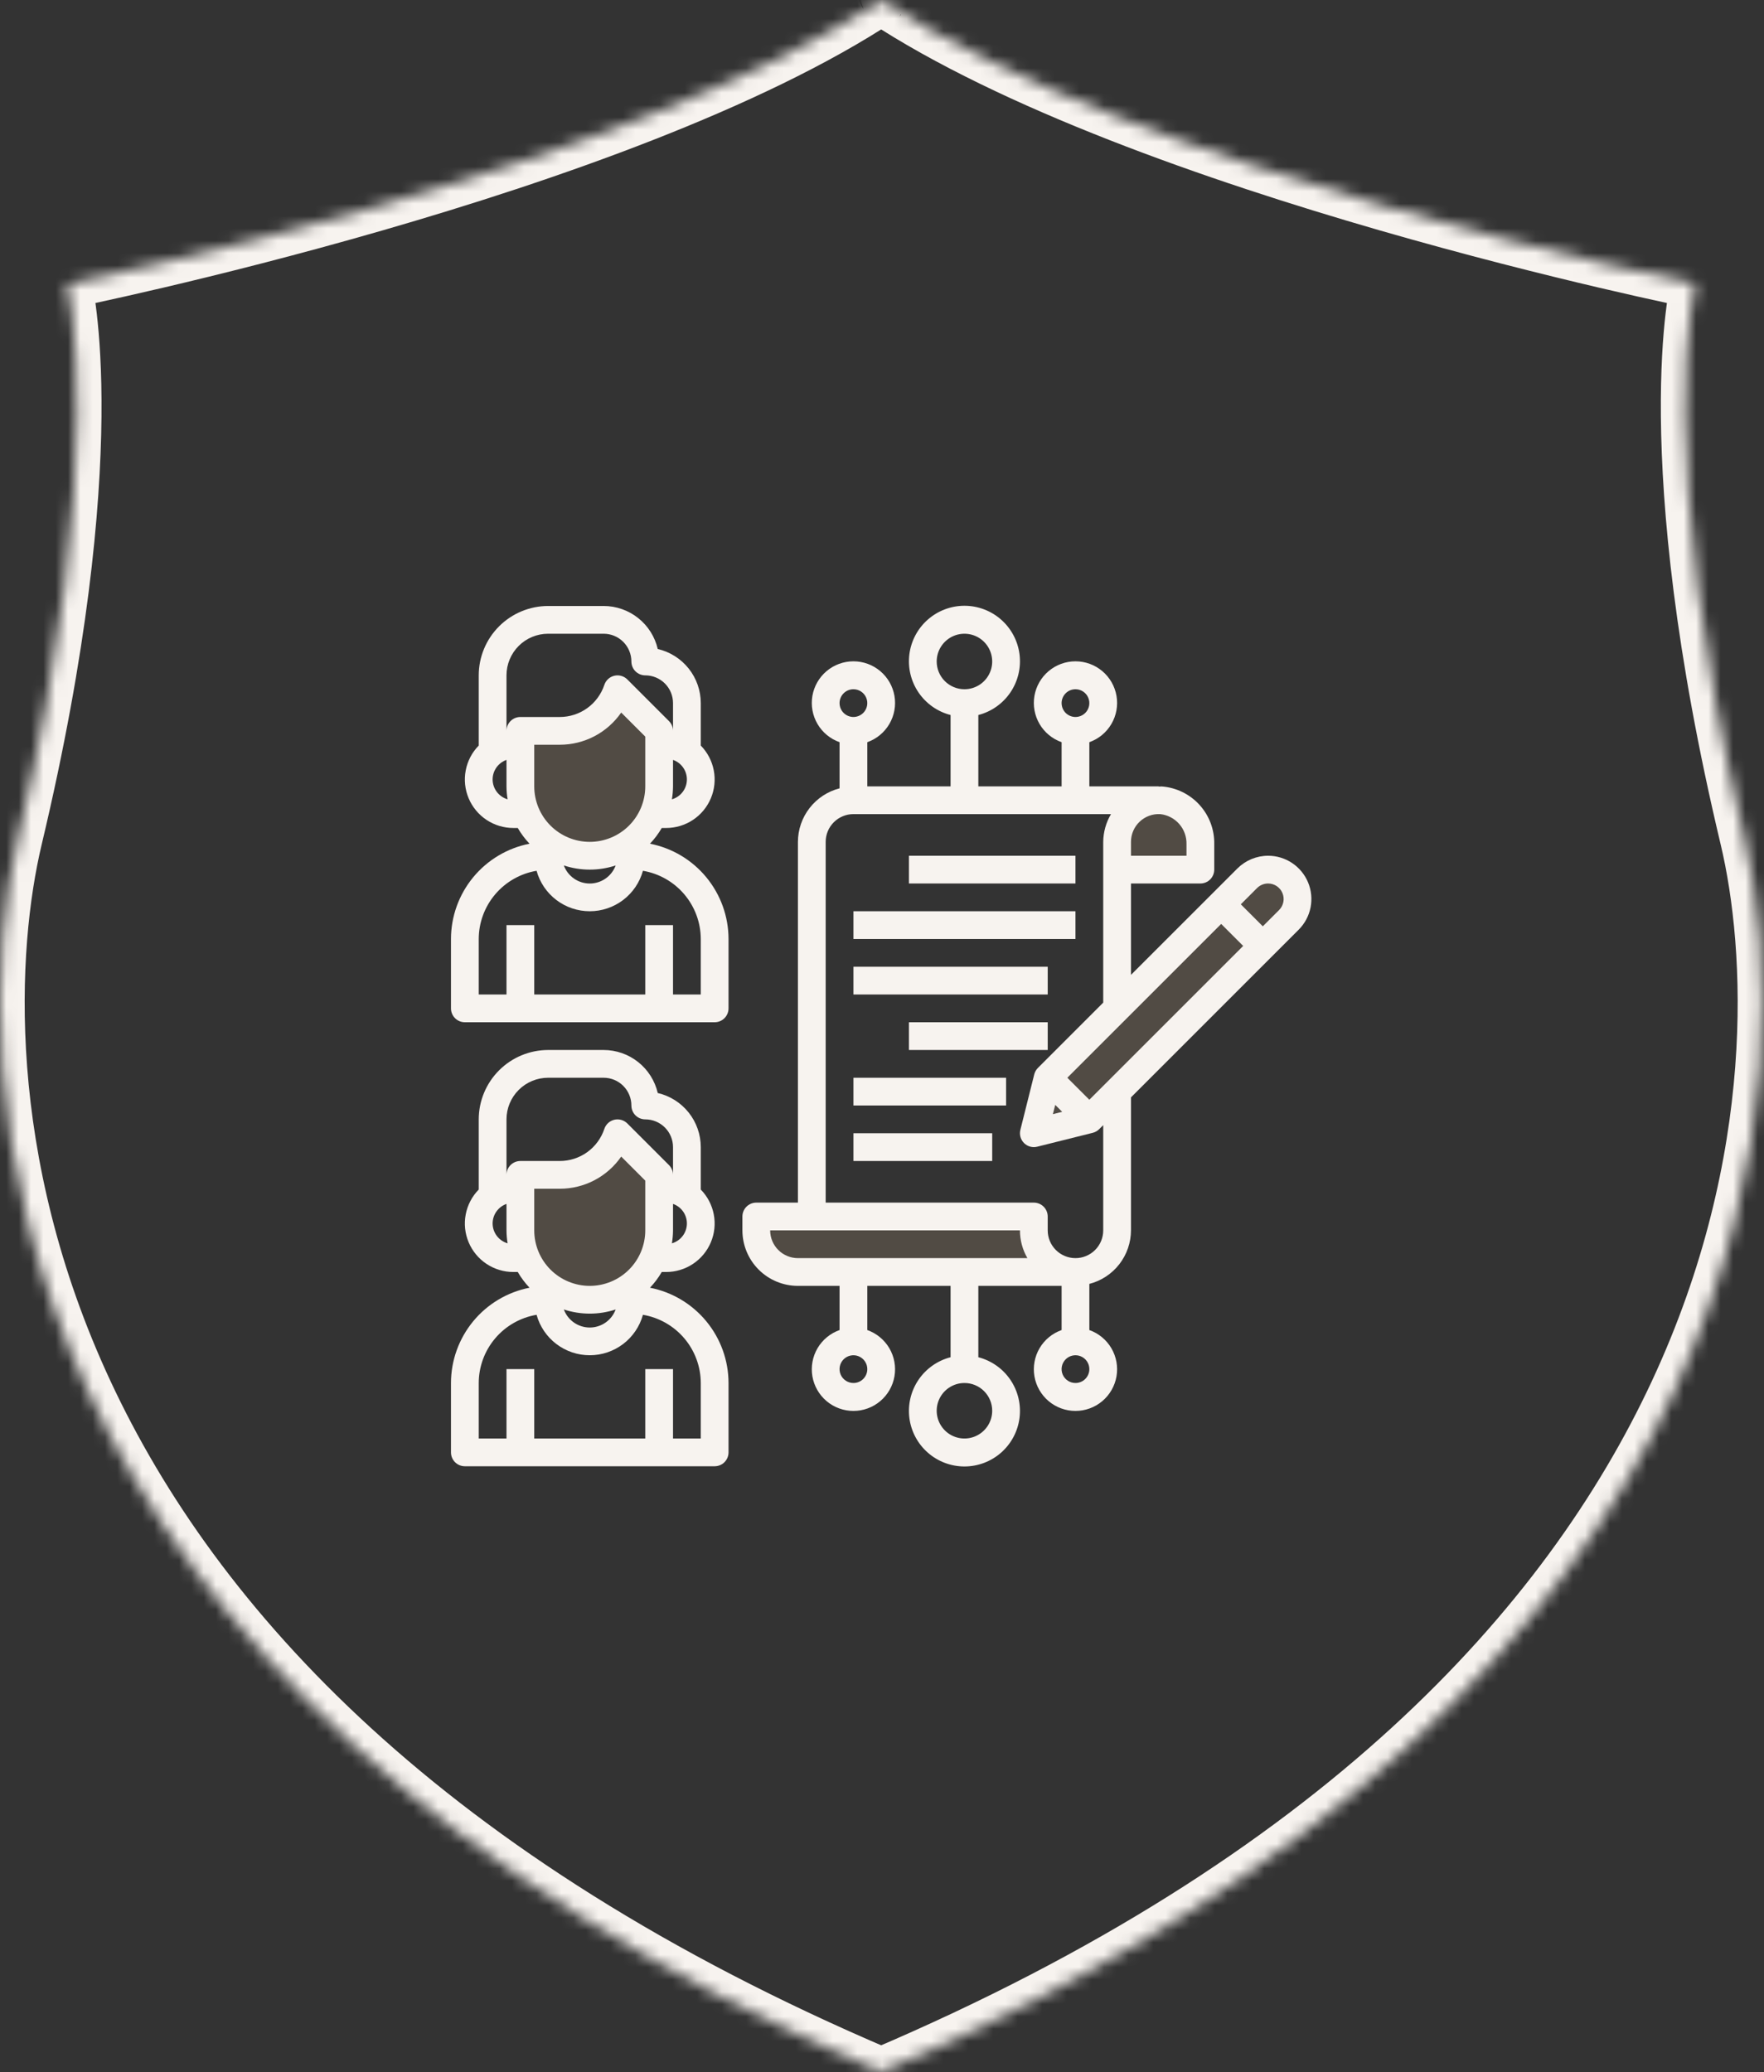 <?xml version="1.0" encoding="UTF-8"?>
<svg xmlns="http://www.w3.org/2000/svg" width="143" height="168" viewBox="0 0 143 168" fill="none">
  <rect x="0" y="0" width="143" height="168" fill="#333333" stroke="none"/>
  <path d="M53.434 59.258V63.758C53.434 65.25 52.841 66.681 51.786 67.736C50.731 68.791 49.3 69.383 47.809 69.383C46.317 69.383 44.886 68.791 43.831 67.736C42.776 66.681 42.184 65.25 42.184 63.758V59.258H45.376C46.412 59.258 47.422 58.932 48.262 58.327C49.103 57.721 49.731 56.866 50.059 55.883L53.434 59.258Z" fill="#CAAA8A" fill-opacity="0.2"></path>
  <path d="M84.934 87.383L101.11 71.207C101.332 70.985 101.595 70.81 101.884 70.69C102.174 70.57 102.484 70.508 102.797 70.508C103.43 70.509 104.037 70.76 104.484 71.207C104.932 71.655 105.183 72.262 105.184 72.894C105.184 73.208 105.122 73.518 105.002 73.808C104.882 74.097 104.707 74.36 104.485 74.582L88.309 90.758L83.809 91.883L84.934 87.383Z" fill="#CAAA8A" fill-opacity="0.2"></path>
  <path d="M53.434 95.258V99.758C53.434 101.25 52.841 102.681 51.786 103.736C50.731 104.791 49.3 105.383 47.809 105.383C46.317 105.383 44.886 104.791 43.831 103.736C42.776 102.681 42.184 101.25 42.184 99.758V95.258H45.376C46.412 95.258 47.422 94.932 48.262 94.327C49.103 93.721 49.731 92.866 50.059 91.883L53.434 95.258Z" fill="#CAAA8A" fill-opacity="0.2"></path>
  <path d="M87.184 103.133H64.684C63.788 103.133 62.93 102.778 62.297 102.145C61.664 101.512 61.309 100.653 61.309 99.758V98.633H83.809V99.758C83.809 100.653 84.164 101.512 84.797 102.145C85.43 102.778 86.288 103.133 87.184 103.133Z" fill="#CAAA8A" fill-opacity="0.2"></path>
  <path d="M97.309 68.45V70.508H90.559V68.258C90.558 67.799 90.651 67.345 90.832 66.924C91.012 66.502 91.277 66.122 91.61 65.806C91.943 65.49 92.336 65.245 92.767 65.087C93.197 64.928 93.656 64.859 94.114 64.883C94.998 64.965 95.819 65.378 96.411 66.039C97.004 66.701 97.324 67.562 97.309 68.45Z" fill="#CAAA8A" fill-opacity="0.2"></path>
  <path d="M37.684 118.883H57.934C58.232 118.883 58.518 118.765 58.729 118.554C58.94 118.343 59.059 118.057 59.059 117.758V112.133C59.056 110.307 58.419 108.539 57.258 107.13C56.097 105.721 54.483 104.758 52.691 104.407C53.058 104.021 53.378 103.594 53.645 103.133H53.996C54.771 103.134 55.529 102.906 56.174 102.478C56.82 102.05 57.325 101.44 57.625 100.726C57.926 100.012 58.009 99.225 57.863 98.464C57.718 97.703 57.351 97.002 56.809 96.448V93.008C56.808 91.991 56.463 91.003 55.83 90.207C55.196 89.41 54.312 88.851 53.321 88.621C53.091 87.63 52.532 86.746 51.735 86.112C50.939 85.479 49.951 85.134 48.934 85.133H44.434C42.942 85.135 41.513 85.728 40.458 86.783C39.404 87.837 38.81 89.267 38.809 90.758V96.448C38.266 97.002 37.899 97.703 37.754 98.464C37.608 99.225 37.691 100.012 37.992 100.726C38.292 101.44 38.797 102.05 39.443 102.478C40.089 102.906 40.846 103.134 41.621 103.133H41.972C42.239 103.594 42.559 104.021 42.926 104.407C41.134 104.758 39.52 105.721 38.359 107.13C37.198 108.539 36.561 110.307 36.559 112.133V117.758C36.559 118.057 36.677 118.343 36.888 118.554C37.099 118.765 37.385 118.883 37.684 118.883ZM47.809 104.258C46.615 104.258 45.471 103.784 44.627 102.94C43.783 102.096 43.309 100.952 43.309 99.758V96.383H45.376C46.356 96.384 47.321 96.147 48.189 95.693C49.057 95.238 49.801 94.58 50.359 93.774L52.309 95.724V99.758C52.309 100.952 51.834 102.096 50.991 102.94C50.147 103.784 49.002 104.258 47.809 104.258ZM47.809 106.508C48.522 106.508 49.231 106.394 49.909 106.171C49.751 106.6 49.464 106.971 49.089 107.233C48.713 107.494 48.266 107.635 47.809 107.635C47.351 107.635 46.904 107.494 46.529 107.233C46.153 106.971 45.867 106.6 45.708 106.171C46.386 106.394 47.095 106.508 47.809 106.508ZM54.469 100.808C54.526 100.461 54.556 100.11 54.559 99.758V97.612C54.895 97.729 55.185 97.95 55.387 98.244C55.589 98.537 55.693 98.887 55.683 99.243C55.673 99.599 55.55 99.942 55.331 100.224C55.113 100.505 54.811 100.71 54.469 100.808ZM41.059 90.758C41.059 89.863 41.414 89.005 42.047 88.372C42.68 87.739 43.538 87.383 44.434 87.383H48.934C49.53 87.383 50.103 87.62 50.525 88.042C50.947 88.464 51.184 89.037 51.184 89.633C51.184 89.932 51.302 90.218 51.513 90.429C51.724 90.64 52.01 90.758 52.309 90.758C52.905 90.758 53.478 90.995 53.9 91.417C54.322 91.839 54.559 92.412 54.559 93.008V95.258C54.559 94.96 54.44 94.674 54.229 94.463L50.854 91.088C50.718 90.953 50.55 90.854 50.366 90.802C50.182 90.749 49.987 90.745 49.8 90.789C49.614 90.833 49.442 90.924 49.3 91.053C49.159 91.183 49.053 91.346 48.992 91.528C48.739 92.287 48.254 92.947 47.605 93.415C46.956 93.882 46.176 94.134 45.376 94.133H42.184C41.885 94.133 41.599 94.252 41.388 94.463C41.177 94.674 41.059 94.96 41.059 95.258V90.758ZM39.934 99.196C39.935 98.848 40.044 98.509 40.245 98.226C40.447 97.942 40.731 97.728 41.059 97.612V99.758C41.061 100.11 41.091 100.461 41.149 100.808C40.799 100.706 40.492 100.494 40.273 100.204C40.054 99.913 39.935 99.56 39.934 99.196ZM38.809 112.133C38.812 110.807 39.285 109.524 40.143 108.512C41.001 107.5 42.189 106.824 43.498 106.603C43.758 107.546 44.321 108.377 45.1 108.97C45.879 109.562 46.83 109.883 47.809 109.883C48.787 109.883 49.738 109.562 50.517 108.97C51.296 108.377 51.859 107.546 52.12 106.603C53.428 106.824 54.616 107.5 55.474 108.512C56.332 109.524 56.805 110.807 56.809 112.133V116.633H54.559V111.008H52.309V116.633H43.309V111.008H41.059V116.633H38.809V112.133Z" fill="#F7F3EF"></path>
  <path d="M37.684 82.883H57.934C58.232 82.883 58.518 82.765 58.729 82.554C58.94 82.343 59.059 82.057 59.059 81.758V76.133C59.056 74.307 58.419 72.539 57.258 71.13C56.097 69.721 54.483 68.758 52.691 68.407C53.058 68.021 53.378 67.594 53.645 67.133H53.996C54.771 67.134 55.529 66.906 56.174 66.478C56.82 66.05 57.325 65.44 57.625 64.726C57.926 64.012 58.009 63.225 57.863 62.464C57.718 61.703 57.351 61.002 56.809 60.449V57.008C56.808 55.991 56.463 55.003 55.83 54.207C55.196 53.41 54.312 52.851 53.321 52.621C53.091 51.63 52.532 50.745 51.735 50.112C50.939 49.479 49.951 49.134 48.934 49.133H44.434C42.942 49.135 41.513 49.728 40.458 50.783C39.404 51.837 38.81 53.267 38.809 54.758V60.449C38.266 61.002 37.899 61.703 37.754 62.464C37.608 63.225 37.691 64.012 37.992 64.726C38.292 65.44 38.797 66.05 39.443 66.478C40.089 66.906 40.846 67.134 41.621 67.133H41.972C42.239 67.594 42.559 68.021 42.926 68.407C41.134 68.758 39.52 69.721 38.359 71.13C37.198 72.539 36.561 74.307 36.559 76.133V81.758C36.559 82.057 36.677 82.343 36.888 82.554C37.099 82.765 37.385 82.883 37.684 82.883ZM47.809 68.258C46.615 68.258 45.471 67.784 44.627 66.94C43.783 66.096 43.309 64.952 43.309 63.758V60.383H45.376C46.356 60.384 47.321 60.147 48.189 59.693C49.057 59.238 49.801 58.58 50.359 57.774L52.309 59.724V63.758C52.309 64.952 51.834 66.096 50.991 66.94C50.147 67.784 49.002 68.258 47.809 68.258ZM47.809 70.508C48.522 70.508 49.231 70.394 49.909 70.171C49.751 70.6 49.464 70.971 49.089 71.233C48.713 71.494 48.266 71.635 47.809 71.635C47.351 71.635 46.904 71.494 46.529 71.233C46.153 70.971 45.867 70.6 45.708 70.171C46.386 70.394 47.095 70.508 47.809 70.508ZM54.469 64.808C54.526 64.461 54.556 64.11 54.559 63.758V61.612C54.895 61.729 55.185 61.95 55.387 62.244C55.589 62.537 55.693 62.887 55.683 63.243C55.673 63.599 55.55 63.942 55.331 64.224C55.113 64.505 54.811 64.71 54.469 64.808ZM41.059 54.758C41.059 53.863 41.414 53.005 42.047 52.372C42.68 51.739 43.538 51.383 44.434 51.383H48.934C49.53 51.383 50.103 51.62 50.525 52.042C50.947 52.464 51.184 53.037 51.184 53.633C51.184 53.932 51.302 54.218 51.513 54.429C51.724 54.64 52.01 54.758 52.309 54.758C52.905 54.758 53.478 54.995 53.9 55.417C54.322 55.839 54.559 56.412 54.559 57.008V59.258C54.559 58.96 54.44 58.674 54.229 58.463L50.854 55.088C50.718 54.953 50.55 54.854 50.366 54.802C50.182 54.749 49.987 54.745 49.8 54.789C49.614 54.833 49.442 54.924 49.3 55.053C49.159 55.183 49.053 55.346 48.992 55.528C48.739 56.287 48.254 56.947 47.605 57.415C46.956 57.882 46.176 58.134 45.376 58.133H42.184C41.885 58.133 41.599 58.252 41.388 58.463C41.177 58.674 41.059 58.96 41.059 59.258V54.758ZM39.934 63.196C39.935 62.848 40.044 62.509 40.245 62.226C40.447 61.942 40.731 61.728 41.059 61.612V63.758C41.061 64.11 41.091 64.461 41.149 64.808C40.799 64.706 40.492 64.494 40.273 64.204C40.054 63.913 39.935 63.56 39.934 63.196ZM38.809 76.133C38.812 74.806 39.285 73.524 40.143 72.512C41.001 71.5 42.189 70.824 43.498 70.603C43.758 71.546 44.321 72.377 45.1 72.97C45.879 73.562 46.83 73.883 47.809 73.883C48.787 73.883 49.738 73.562 50.517 72.97C51.296 72.377 51.859 71.546 52.12 70.603C53.428 70.824 54.616 71.5 55.474 72.512C56.332 73.524 56.805 74.806 56.809 76.133V80.633H54.559V75.008H52.309V80.633H43.309V75.008H41.059V80.633H38.809V76.133Z" fill="#F7F3EF"></path>
  <path d="M64.684 104.258H68.059V107.84C67.308 108.105 66.675 108.628 66.272 109.314C65.87 110.001 65.723 110.808 65.857 111.593C65.992 112.377 66.4 113.089 67.008 113.602C67.617 114.116 68.387 114.397 69.184 114.397C69.98 114.397 70.75 114.116 71.359 113.602C71.968 113.089 72.375 112.377 72.51 111.593C72.645 110.808 72.498 110.001 72.095 109.314C71.692 108.628 71.059 108.105 70.309 107.84V104.258H77.059V110.043C75.998 110.317 75.074 110.968 74.459 111.874C73.844 112.781 73.581 113.88 73.719 114.967C73.858 116.053 74.387 117.052 75.209 117.776C76.031 118.5 77.088 118.9 78.184 118.9C79.279 118.9 80.337 118.5 81.158 117.776C81.98 117.052 82.51 116.053 82.648 114.967C82.786 113.88 82.523 112.781 81.908 111.874C81.293 110.968 80.369 110.317 79.309 110.043V104.258H86.059V107.84C85.308 108.105 84.675 108.628 84.272 109.314C83.87 110.001 83.723 110.808 83.857 111.593C83.992 112.377 84.4 113.089 85.008 113.602C85.617 114.116 86.387 114.397 87.184 114.397C87.98 114.397 88.75 114.116 89.359 113.602C89.968 113.089 90.375 112.377 90.51 111.593C90.645 110.808 90.498 110.001 90.095 109.314C89.692 108.628 89.059 108.105 88.309 107.84V104.098C89.272 103.85 90.125 103.289 90.736 102.504C91.347 101.718 91.68 100.753 91.684 99.758V88.974L105.28 75.377C105.771 74.886 106.106 74.26 106.241 73.579C106.377 72.898 106.307 72.192 106.042 71.55C105.776 70.909 105.326 70.361 104.748 69.975C104.171 69.589 103.492 69.383 102.797 69.383C101.867 69.386 100.975 69.755 100.315 70.411L91.684 79.042V71.633H97.309C97.607 71.633 97.893 71.514 98.104 71.304C98.315 71.093 98.434 70.806 98.434 70.508V68.449C98.458 67.272 98.031 66.129 97.238 65.258C96.446 64.386 95.349 63.852 94.174 63.765C94.092 63.765 94.015 63.776 93.934 63.776V63.758H88.309V60.176C89.059 59.911 89.692 59.389 90.095 58.702C90.498 58.015 90.645 57.208 90.51 56.423C90.375 55.639 89.968 54.927 89.359 54.414C88.75 53.901 87.98 53.619 87.184 53.619C86.387 53.619 85.617 53.901 85.008 54.414C84.4 54.927 83.992 55.639 83.857 56.423C83.723 57.208 83.87 58.015 84.272 58.702C84.675 59.389 85.308 59.911 86.059 60.176V63.758H79.309V57.973C80.369 57.7 81.293 57.048 81.908 56.142C82.523 55.235 82.786 54.136 82.648 53.049C82.51 51.963 81.98 50.964 81.158 50.24C80.337 49.516 79.279 49.116 78.184 49.116C77.088 49.116 76.031 49.516 75.209 50.24C74.387 50.964 73.858 51.963 73.719 53.049C73.581 54.136 73.844 55.235 74.459 56.142C75.074 57.048 75.998 57.7 77.059 57.973V63.758H70.309V60.176C71.059 59.911 71.692 59.389 72.095 58.702C72.498 58.015 72.645 57.208 72.51 56.423C72.375 55.639 71.968 54.927 71.359 54.414C70.75 53.901 69.98 53.619 69.184 53.619C68.387 53.619 67.617 53.901 67.008 54.414C66.4 54.927 65.992 55.639 65.857 56.423C65.723 57.208 65.87 58.015 66.272 58.702C66.675 59.389 67.308 59.911 68.059 60.176V63.918C67.095 64.166 66.242 64.727 65.631 65.513C65.02 66.298 64.687 67.263 64.684 68.258V97.508H61.309C61.01 97.508 60.724 97.627 60.513 97.838C60.302 98.049 60.184 98.335 60.184 98.633V99.758C60.184 100.952 60.658 102.096 61.502 102.94C62.346 103.784 63.49 104.258 64.684 104.258ZM69.184 112.133C68.961 112.133 68.744 112.067 68.559 111.943C68.374 111.82 68.229 111.644 68.144 111.439C68.059 111.233 68.037 111.007 68.08 110.789C68.124 110.57 68.231 110.37 68.388 110.213C68.545 110.055 68.746 109.948 68.964 109.905C69.182 109.861 69.409 109.884 69.614 109.969C69.82 110.054 69.995 110.198 70.119 110.383C70.243 110.568 70.309 110.786 70.309 111.008C70.309 111.306 70.19 111.593 69.979 111.804C69.768 112.015 69.482 112.133 69.184 112.133ZM80.434 114.383C80.434 114.828 80.302 115.263 80.054 115.633C79.807 116.003 79.456 116.291 79.045 116.462C78.633 116.632 78.181 116.677 77.745 116.59C77.308 116.503 76.907 116.289 76.593 115.974C76.278 115.659 76.064 115.258 75.977 114.822C75.89 114.386 75.935 113.933 76.105 113.522C76.275 113.111 76.564 112.759 76.934 112.512C77.304 112.265 77.739 112.133 78.184 112.133C78.78 112.133 79.353 112.37 79.775 112.792C80.197 113.214 80.434 113.786 80.434 114.383ZM87.184 55.883C87.406 55.883 87.624 55.949 87.809 56.073C87.994 56.196 88.138 56.372 88.223 56.578C88.308 56.783 88.33 57.009 88.287 57.227C88.244 57.446 88.136 57.646 87.979 57.804C87.822 57.961 87.621 58.068 87.403 58.111C87.185 58.155 86.959 58.133 86.753 58.047C86.547 57.962 86.372 57.818 86.248 57.633C86.125 57.448 86.059 57.231 86.059 57.008C86.059 56.71 86.177 56.424 86.388 56.213C86.599 56.002 86.885 55.883 87.184 55.883ZM75.934 53.633C75.934 53.188 76.066 52.753 76.313 52.383C76.56 52.013 76.911 51.725 77.323 51.554C77.734 51.384 78.186 51.34 78.623 51.426C79.059 51.513 79.46 51.727 79.775 52.042C80.089 52.357 80.303 52.758 80.39 53.194C80.477 53.631 80.433 54.083 80.262 54.494C80.092 54.905 79.804 55.257 79.434 55.504C79.064 55.751 78.629 55.883 78.184 55.883C77.587 55.883 77.015 55.646 76.593 55.224C76.171 54.802 75.934 54.23 75.934 53.633ZM87.184 112.133C86.961 112.133 86.744 112.067 86.559 111.943C86.374 111.82 86.229 111.644 86.144 111.439C86.059 111.233 86.037 111.007 86.08 110.789C86.124 110.57 86.231 110.37 86.388 110.213C86.545 110.055 86.746 109.948 86.964 109.905C87.182 109.861 87.409 109.884 87.614 109.969C87.82 110.054 87.995 110.198 88.119 110.383C88.243 110.568 88.309 110.786 88.309 111.008C88.309 111.306 88.19 111.593 87.979 111.804C87.768 112.015 87.482 112.133 87.184 112.133ZM85.543 89.584L86.106 90.146L85.352 90.334L85.543 89.584ZM88.309 89.167L86.524 87.383L98.996 74.911L100.78 76.696L88.309 89.167ZM102.797 71.633C103.047 71.633 103.291 71.707 103.499 71.845C103.706 71.984 103.868 72.181 103.963 72.412C104.059 72.642 104.084 72.896 104.035 73.14C103.986 73.385 103.866 73.61 103.69 73.786L102.371 75.105L100.587 73.321L101.905 72.002C102.143 71.767 102.463 71.634 102.797 71.633ZM96.184 68.449V69.383H91.684V68.258C91.683 67.952 91.745 67.649 91.866 67.368C91.986 67.087 92.163 66.833 92.385 66.623C92.607 66.412 92.87 66.249 93.157 66.143C93.444 66.037 93.75 65.992 94.055 66.008C94.652 66.072 95.203 66.359 95.598 66.812C95.992 67.264 96.201 67.849 96.184 68.449ZM69.184 55.883C69.406 55.883 69.624 55.949 69.809 56.073C69.994 56.196 70.138 56.372 70.223 56.578C70.308 56.783 70.33 57.009 70.287 57.227C70.244 57.446 70.136 57.646 69.979 57.804C69.822 57.961 69.621 58.068 69.403 58.111C69.185 58.155 68.959 58.133 68.753 58.047C68.547 57.962 68.372 57.818 68.248 57.633C68.125 57.448 68.059 57.231 68.059 57.008C68.059 56.71 68.177 56.424 68.388 56.213C68.599 56.002 68.885 55.883 69.184 55.883ZM66.934 68.258C66.934 67.661 67.171 67.089 67.593 66.667C68.015 66.245 68.587 66.008 69.184 66.008H90.064C89.659 66.689 89.442 67.466 89.434 68.258V81.292L84.138 86.588C83.994 86.732 83.892 86.912 83.842 87.11L82.717 91.61C82.67 91.798 82.673 91.996 82.724 92.183C82.776 92.37 82.876 92.54 83.013 92.678C83.15 92.815 83.321 92.915 83.508 92.967C83.695 93.019 83.892 93.021 84.081 92.974L88.581 91.849C88.779 91.8 88.96 91.698 89.104 91.553L89.434 91.224V99.758C89.434 100.355 89.197 100.927 88.775 101.349C88.353 101.771 87.78 102.008 87.184 102.008C86.587 102.008 86.015 101.771 85.593 101.349C85.171 100.927 84.934 100.355 84.934 99.758V98.633C84.934 98.335 84.815 98.049 84.604 97.838C84.393 97.627 84.107 97.508 83.809 97.508H66.934V68.258ZM82.684 99.758C82.682 100.548 82.891 101.325 83.288 102.008H64.684C64.087 102.008 63.515 101.771 63.093 101.349C62.671 100.927 62.434 100.355 62.434 99.758H82.684Z" fill="#F7F3EF"></path>
  <path d="M73.684 69.383H87.184V71.633H73.684V69.383Z" fill="#F7F3EF"></path>
  <path d="M69.184 73.883H87.184V76.133H69.184V73.883Z" fill="#F7F3EF"></path>
  <path d="M69.184 78.383H84.934V80.633H69.184V78.383Z" fill="#F7F3EF"></path>
  <path d="M73.684 82.883H84.934V85.133H73.684V82.883Z" fill="#F7F3EF"></path>
  <path d="M69.184 87.383H81.559V89.633H69.184V87.383Z" fill="#F7F3EF"></path>
  <path d="M69.184 91.883H80.434V94.133H69.184V91.883Z" fill="#F7F3EF"></path>
  <mask id="path-15-inside-1_356_3745" fill="white">
    <path d="M141.433 68.008C133.985 36.704 137.433 23.008 137.433 23.008C137.433 23.008 92.611 13.985 71.433 0.008C71.385 0.036 71.483 -0.02 71.433 0.008C71.385 -0.02 71.482 0.036 71.433 0.008C50.256 13.985 5.433 23.008 5.433 23.008C5.433 23.008 8.882 36.704 1.433 68.008C-2.768 85.665 -2.468 136.526 71.433 168.008C145.335 136.526 145.635 85.665 141.433 68.008Z"></path>
  </mask>
  <path d="M141.433 68.008L139.488 68.471L141.433 68.008ZM137.433 23.008L139.373 23.496L139.885 21.462L137.828 21.047L137.433 23.008ZM71.433 0.008L72.535 -1.661L71.502 -2.343L70.431 -1.723L71.433 0.008ZM71.433 0.008L70.431 1.739L71.425 2.314L72.423 1.746L71.433 0.008ZM71.433 0.008L72.435 -1.723L71.364 -2.343L70.332 -1.661L71.433 0.008ZM5.433 23.008L5.039 21.047L2.982 21.462L3.494 23.496L5.433 23.008ZM1.433 68.008L3.379 68.471H3.379L1.433 68.008ZM71.433 168.008L70.65 169.848L71.433 170.182L72.217 169.848L71.433 168.008ZM143.379 67.545C139.686 52.025 138.707 40.924 138.64 33.75C138.606 30.163 138.8 27.557 138.997 25.869C139.096 25.025 139.195 24.411 139.267 24.018C139.303 23.822 139.332 23.68 139.351 23.594C139.36 23.551 139.367 23.521 139.371 23.505C139.373 23.497 139.374 23.492 139.374 23.491C139.374 23.49 139.374 23.49 139.374 23.491C139.374 23.491 139.374 23.492 139.374 23.493C139.374 23.494 139.373 23.494 139.373 23.495C139.373 23.495 139.373 23.496 137.433 23.008C135.494 22.52 135.494 22.521 135.493 22.522C135.493 22.522 135.493 22.523 135.493 22.524C135.492 22.526 135.492 22.528 135.491 22.53C135.49 22.535 135.489 22.54 135.487 22.546C135.485 22.558 135.481 22.573 135.476 22.592C135.468 22.63 135.456 22.68 135.442 22.745C135.414 22.875 135.376 23.058 135.332 23.298C135.245 23.776 135.133 24.476 135.024 25.405C134.807 27.264 134.605 30.038 134.64 33.788C134.711 41.288 135.732 52.687 139.488 68.471L143.379 67.545ZM137.433 23.008C137.828 21.047 137.828 21.047 137.828 21.047C137.828 21.047 137.827 21.047 137.827 21.047C137.826 21.047 137.824 21.047 137.821 21.046C137.817 21.045 137.809 21.044 137.799 21.041C137.778 21.037 137.747 21.031 137.705 21.023C137.622 21.005 137.497 20.98 137.333 20.945C137.004 20.877 136.517 20.774 135.889 20.638C134.632 20.366 132.81 19.962 130.556 19.433C126.047 18.374 119.816 16.818 112.93 14.828C99.088 10.829 82.848 5.146 72.535 -1.661L70.332 1.677C81.196 8.848 97.956 14.665 111.82 18.671C118.786 20.684 125.085 22.257 129.642 23.327C131.921 23.862 133.766 24.272 135.043 24.548C135.682 24.686 136.179 24.791 136.517 24.861C136.686 24.896 136.815 24.923 136.903 24.941C136.947 24.95 136.98 24.957 137.003 24.962C137.014 24.964 137.023 24.966 137.029 24.967C137.032 24.967 137.034 24.968 137.036 24.968C137.037 24.968 137.037 24.968 137.038 24.969C137.038 24.969 137.039 24.969 137.433 23.008ZM70.431 -1.723C70.428 -1.721 70.425 -1.719 70.422 -1.717C70.419 -1.716 70.416 -1.714 70.412 -1.712C70.411 -1.711 70.408 -1.709 70.404 -1.707C70.403 -1.706 70.4 -1.704 70.396 -1.702C70.395 -1.701 70.392 -1.7 70.39 -1.698C70.387 -1.697 70.383 -1.694 70.378 -1.692C70.376 -1.69 70.373 -1.688 70.37 -1.686C70.366 -1.684 70.361 -1.681 70.356 -1.678C70.351 -1.674 70.343 -1.669 70.333 -1.663C70.329 -1.66 70.32 -1.654 70.315 -1.651C70.308 -1.647 70.294 -1.637 70.286 -1.632C70.276 -1.625 70.252 -1.608 70.238 -1.598C70.218 -1.583 70.167 -1.543 70.137 -1.519C70.083 -1.472 69.919 -1.306 69.816 -1.179C69.532 -0.645 69.832 1.232 70.962 1.963C71.363 2.015 71.891 1.96 72.013 1.926C72.069 1.908 72.157 1.875 72.189 1.862C72.21 1.853 72.245 1.838 72.259 1.831C72.27 1.826 72.288 1.818 72.296 1.814C72.303 1.811 72.314 1.805 72.319 1.802C72.323 1.8 72.331 1.796 72.335 1.794C72.343 1.79 72.35 1.786 72.355 1.784C72.36 1.781 72.364 1.779 72.367 1.777C72.37 1.776 72.373 1.774 72.375 1.773C72.38 1.771 72.383 1.769 72.386 1.767C72.388 1.766 72.391 1.765 72.392 1.764C72.395 1.762 72.398 1.76 72.4 1.759C72.402 1.758 72.403 1.758 72.404 1.757C72.407 1.756 72.409 1.754 72.41 1.754C72.413 1.752 72.415 1.751 72.417 1.75C72.421 1.747 72.426 1.745 72.43 1.743C72.433 1.74 72.438 1.738 72.442 1.735C72.444 1.734 72.446 1.733 72.449 1.731C72.451 1.73 72.453 1.729 72.455 1.728C72.456 1.727 72.458 1.726 72.46 1.725C72.461 1.724 72.464 1.722 72.468 1.72C72.469 1.719 72.472 1.718 72.475 1.716C72.477 1.715 72.481 1.712 72.486 1.709C72.489 1.708 72.492 1.706 72.496 1.703C72.5 1.701 72.505 1.698 72.511 1.694C72.516 1.69 72.525 1.685 72.537 1.678C72.541 1.674 72.552 1.667 72.558 1.663C72.566 1.658 72.583 1.647 72.592 1.64C72.605 1.631 72.636 1.608 72.655 1.595C72.682 1.573 72.757 1.512 72.803 1.471C72.897 1.378 73.226 0.916 73.382 0.508C73.255 -0.856 71.747 -1.977 71.191 -1.984C71.04 -1.958 70.826 -1.901 70.761 -1.879C70.726 -1.865 70.668 -1.842 70.646 -1.832C70.631 -1.826 70.605 -1.814 70.594 -1.808C70.585 -1.804 70.57 -1.797 70.563 -1.794C70.558 -1.791 70.548 -1.786 70.544 -1.784C70.54 -1.782 70.533 -1.779 70.53 -1.777C70.523 -1.773 70.517 -1.77 70.512 -1.768C70.504 -1.763 70.497 -1.76 70.494 -1.758C70.49 -1.756 70.486 -1.754 70.484 -1.752C70.481 -1.751 70.479 -1.75 70.478 -1.749C70.475 -1.747 70.472 -1.746 70.47 -1.745C70.467 -1.743 70.464 -1.742 70.463 -1.741C70.459 -1.739 70.456 -1.737 70.453 -1.735C70.45 -1.734 70.447 -1.732 70.443 -1.73L72.423 1.746C72.426 1.744 72.428 1.743 72.429 1.743C72.43 1.742 72.43 1.742 72.428 1.743C72.428 1.743 72.426 1.744 72.423 1.746C72.422 1.747 72.42 1.748 72.417 1.75C72.415 1.75 72.413 1.751 72.411 1.753C72.409 1.754 72.405 1.756 72.401 1.758C72.398 1.76 72.391 1.764 72.383 1.768C72.379 1.77 72.372 1.773 72.365 1.777C72.362 1.779 72.355 1.782 72.351 1.784C72.347 1.786 72.337 1.791 72.332 1.794C72.325 1.797 72.31 1.804 72.302 1.808C72.291 1.814 72.264 1.826 72.249 1.832C72.227 1.842 72.169 1.865 72.134 1.879C72.07 1.901 71.855 1.958 71.704 1.984C71.148 1.977 69.64 0.856 69.513 -0.508C69.67 -0.916 69.999 -1.378 70.093 -1.471C70.138 -1.512 70.213 -1.573 70.241 -1.595C70.259 -1.608 70.29 -1.631 70.303 -1.64C70.313 -1.647 70.33 -1.658 70.337 -1.663C70.343 -1.667 70.354 -1.674 70.359 -1.678C70.37 -1.685 70.379 -1.69 70.384 -1.694C70.39 -1.698 70.395 -1.701 70.399 -1.703C70.403 -1.705 70.406 -1.707 70.409 -1.709C70.413 -1.712 70.418 -1.714 70.42 -1.716C70.423 -1.718 70.425 -1.719 70.427 -1.72C70.43 -1.722 70.433 -1.723 70.434 -1.724C70.436 -1.725 70.437 -1.726 70.438 -1.727C70.44 -1.728 70.441 -1.728 70.442 -1.729C70.443 -1.729 70.443 -1.729 70.443 -1.729C70.442 -1.729 70.44 -1.728 70.438 -1.726C70.436 -1.725 70.434 -1.724 70.433 -1.723C70.432 -1.723 70.433 -1.723 70.434 -1.724C70.434 -1.724 70.435 -1.725 70.437 -1.726C70.438 -1.726 70.439 -1.727 70.441 -1.728C70.442 -1.729 70.444 -1.73 70.447 -1.732C70.449 -1.733 70.451 -1.734 70.454 -1.735C70.456 -1.736 70.459 -1.738 70.464 -1.741C70.466 -1.742 70.469 -1.743 70.472 -1.745C70.475 -1.747 70.479 -1.749 70.484 -1.752C70.489 -1.754 70.496 -1.758 70.504 -1.762C70.507 -1.764 70.515 -1.768 70.52 -1.77C70.525 -1.773 70.536 -1.778 70.543 -1.781C70.551 -1.785 70.569 -1.794 70.58 -1.799C70.594 -1.806 70.629 -1.821 70.65 -1.83C70.681 -1.843 70.77 -1.875 70.826 -1.894C70.948 -1.927 71.475 -1.983 71.877 -1.931C73.007 -1.2 73.307 0.677 73.023 1.211C72.92 1.338 72.756 1.504 72.702 1.551C72.671 1.576 72.621 1.615 72.601 1.63C72.587 1.64 72.563 1.657 72.553 1.664C72.545 1.67 72.531 1.679 72.524 1.683C72.519 1.687 72.51 1.693 72.506 1.695C72.496 1.702 72.488 1.707 72.483 1.71C72.478 1.713 72.473 1.716 72.47 1.718C72.466 1.72 72.463 1.722 72.461 1.724C72.456 1.727 72.452 1.729 72.45 1.73C72.447 1.732 72.445 1.733 72.443 1.734C72.44 1.736 72.438 1.738 72.436 1.738C72.433 1.74 72.431 1.741 72.431 1.742C72.429 1.743 72.429 1.743 72.43 1.742C72.431 1.742 72.433 1.741 72.435 1.739L70.431 -1.723ZM72.435 -1.723C72.433 -1.724 72.436 -1.722 72.434 -1.723C72.432 -1.725 72.435 -1.723 72.433 -1.724C72.433 -1.724 72.433 -1.724 72.433 -1.724C72.433 -1.724 72.433 -1.724 72.433 -1.724C72.433 -1.724 72.432 -1.724 72.432 -1.725C72.432 -1.725 72.432 -1.725 72.432 -1.725C72.431 -1.725 72.432 -1.725 72.431 -1.725C72.43 -1.726 72.431 -1.725 72.43 -1.726C72.43 -1.726 72.43 -1.726 72.429 -1.726C72.428 -1.727 72.43 -1.726 72.429 -1.727C72.428 -1.727 72.428 -1.727 72.428 -1.727C72.427 -1.727 72.428 -1.727 72.427 -1.728C72.427 -1.728 72.427 -1.728 72.426 -1.728C72.426 -1.728 72.426 -1.728 72.426 -1.728C72.426 -1.728 72.426 -1.728 72.426 -1.728C72.426 -1.728 72.426 -1.728 72.426 -1.728C72.426 -1.728 72.426 -1.728 72.426 -1.728C72.426 -1.728 72.426 -1.728 72.425 -1.728C72.425 -1.729 72.425 -1.729 72.425 -1.729C72.425 -1.729 72.425 -1.729 72.425 -1.729C72.425 -1.729 72.425 -1.729 72.425 -1.729C72.424 -1.73 72.425 -1.729 72.424 -1.729C72.424 -1.729 72.424 -1.729 72.424 -1.73C72.423 -1.73 72.424 -1.73 72.423 -1.73C72.423 -1.73 72.423 -1.73 72.423 -1.73C72.422 -1.73 72.423 -1.73 72.423 -1.73C72.423 -1.73 72.422 -1.73 72.422 -1.73C72.422 -1.73 72.422 -1.73 72.422 -1.73C72.422 -1.73 72.422 -1.73 72.422 -1.73C72.422 -1.73 72.422 -1.73 72.422 -1.73C72.422 -1.731 72.422 -1.73 72.422 -1.731C72.422 -1.731 72.422 -1.731 72.422 -1.731C72.422 -1.731 72.422 -1.731 72.422 -1.731C72.422 -1.731 72.422 -1.731 72.422 -1.731C72.421 -1.731 72.422 -1.731 72.421 -1.731C72.421 -1.731 72.421 -1.731 72.421 -1.731C72.421 -1.731 72.421 -1.731 72.421 -1.731C72.421 -1.731 72.421 -1.731 72.421 -1.731C72.421 -1.731 72.421 -1.731 72.421 -1.731C72.421 -1.731 72.421 -1.731 72.421 -1.731C72.421 -1.731 72.421 -1.731 72.421 -1.731C72.421 -1.731 72.421 -1.731 72.421 -1.731C73.15 1.002 70.417 1.731 70.417 1.731C70.417 1.731 70.417 1.731 70.417 1.731C70.417 1.731 70.417 1.731 70.417 1.731C70.417 1.731 70.417 1.731 70.417 1.731C70.417 1.731 70.417 1.731 70.417 1.731C70.417 1.731 70.417 1.731 70.417 1.731C70.417 1.731 70.417 1.731 70.418 1.731C70.418 1.731 70.418 1.731 70.418 1.731C70.418 1.731 70.418 1.731 70.418 1.731C70.418 1.731 70.418 1.731 70.418 1.731C70.418 1.731 70.418 1.731 70.418 1.731C70.418 1.732 70.418 1.731 70.418 1.731C70.418 1.732 70.418 1.731 70.418 1.731C70.418 1.731 70.418 1.731 70.418 1.731C70.418 1.732 70.418 1.731 70.418 1.732C70.418 1.732 70.418 1.732 70.418 1.732C70.418 1.732 70.418 1.732 70.418 1.732C70.419 1.732 70.418 1.731 70.419 1.732C70.419 1.732 70.419 1.732 70.419 1.732C70.419 1.732 70.419 1.732 70.419 1.732C70.42 1.732 70.419 1.732 70.42 1.732C70.42 1.732 70.42 1.732 70.42 1.732C70.42 1.732 70.42 1.733 70.42 1.733C70.421 1.733 70.421 1.733 70.421 1.733C70.421 1.733 70.421 1.733 70.421 1.733C70.421 1.733 70.421 1.733 70.421 1.733C70.421 1.733 70.421 1.733 70.421 1.733C70.422 1.733 70.421 1.733 70.421 1.733C70.421 1.733 70.421 1.733 70.422 1.733C70.422 1.734 70.421 1.733 70.422 1.734C70.423 1.734 70.422 1.733 70.422 1.734C70.423 1.734 70.422 1.734 70.423 1.734C70.423 1.734 70.423 1.734 70.423 1.734C70.424 1.735 70.423 1.734 70.424 1.735C70.424 1.735 70.424 1.735 70.424 1.735C70.425 1.735 70.424 1.735 70.425 1.735C70.425 1.735 70.425 1.735 70.425 1.735C70.426 1.736 70.424 1.735 70.425 1.736C70.426 1.736 70.426 1.736 70.426 1.736C70.427 1.736 70.426 1.736 70.426 1.736C70.427 1.736 70.427 1.736 70.427 1.736C70.428 1.737 70.427 1.736 70.427 1.737C70.428 1.737 70.427 1.737 70.428 1.737C70.428 1.737 70.428 1.737 70.429 1.737C70.429 1.737 70.429 1.738 70.429 1.738C70.429 1.738 70.429 1.738 70.429 1.738C70.429 1.738 70.429 1.738 70.429 1.738C70.429 1.738 70.43 1.738 70.43 1.738C70.43 1.738 70.43 1.738 70.43 1.738C70.43 1.739 70.431 1.739 70.431 1.739C70.431 1.739 70.431 1.739 70.431 1.739C70.432 1.739 70.431 1.739 70.432 1.739C70.433 1.74 70.431 1.739 70.433 1.74C70.433 1.74 70.433 1.74 70.433 1.74C70.433 1.74 70.433 1.74 70.434 1.74C70.434 1.741 70.433 1.74 70.434 1.741C70.434 1.741 70.434 1.741 70.434 1.741C70.434 1.741 70.434 1.741 70.434 1.741C70.435 1.741 70.435 1.741 70.435 1.741C70.435 1.741 70.435 1.741 70.435 1.741C70.436 1.741 70.436 1.742 70.436 1.742C70.436 1.742 70.436 1.742 70.436 1.742C70.436 1.742 70.437 1.742 70.437 1.742C70.437 1.742 70.436 1.742 70.437 1.742C70.437 1.742 70.437 1.742 70.437 1.742C70.437 1.742 70.437 1.742 70.437 1.742C70.437 1.742 70.437 1.743 70.438 1.743C70.438 1.743 70.438 1.743 70.438 1.743C70.438 1.743 70.438 1.743 70.438 1.743C70.438 1.743 70.438 1.743 70.438 1.743C70.438 1.743 70.438 1.743 70.438 1.743C70.438 1.743 70.438 1.743 70.439 1.743C70.439 1.743 70.438 1.743 70.439 1.743C70.439 1.744 70.439 1.744 70.439 1.744C70.44 1.744 70.44 1.744 70.44 1.744C70.44 1.744 70.44 1.744 70.44 1.744C70.441 1.745 70.44 1.744 70.441 1.744C70.441 1.745 70.441 1.745 70.441 1.745C70.441 1.745 70.441 1.745 70.441 1.745C70.441 1.745 70.441 1.745 70.441 1.745C70.441 1.745 70.441 1.745 70.442 1.745C70.442 1.745 70.442 1.745 70.442 1.745C70.443 1.746 70.441 1.745 70.442 1.745C70.442 1.745 70.442 1.745 70.442 1.745C70.443 1.746 70.442 1.745 70.443 1.746C70.443 1.746 70.443 1.746 70.443 1.746C70.443 1.746 70.443 1.746 70.443 1.746C70.444 1.746 70.444 1.746 70.444 1.746C70.444 1.746 70.444 1.746 70.444 1.746C70.444 1.746 70.444 1.746 70.444 1.746C70.444 1.746 70.444 1.746 70.444 1.746C70.444 1.746 70.444 1.746 70.444 1.746C70.444 1.746 70.444 1.746 70.444 1.746C70.445 1.747 70.444 1.746 70.445 1.747C70.445 1.747 70.444 1.746 70.445 1.747C70.445 1.747 70.445 1.747 70.445 1.747C70.445 1.747 70.445 1.747 70.445 1.747C70.445 1.747 70.445 1.747 70.445 1.747C70.445 1.747 70.445 1.747 70.445 1.747C70.445 1.747 70.445 1.747 70.445 1.747C70.445 1.747 70.445 1.747 70.445 1.747C70.445 1.747 70.445 1.747 70.445 1.747C70.445 1.747 70.445 1.747 70.445 1.747C70.445 1.747 70.445 1.747 70.445 1.747C70.445 1.747 70.445 1.747 70.445 1.747C70.445 1.747 73.178 1.018 72.449 -1.715C72.449 -1.715 72.449 -1.715 72.449 -1.715C72.449 -1.715 72.449 -1.715 72.449 -1.715C72.449 -1.715 72.449 -1.715 72.449 -1.715C72.449 -1.715 72.449 -1.715 72.449 -1.715C72.449 -1.715 72.449 -1.715 72.449 -1.715C72.449 -1.715 72.449 -1.715 72.449 -1.715C72.449 -1.715 72.449 -1.715 72.449 -1.715C72.449 -1.715 72.449 -1.715 72.449 -1.715C72.449 -1.715 72.449 -1.715 72.449 -1.715C72.449 -1.715 72.449 -1.715 72.449 -1.715C72.449 -1.715 72.449 -1.715 72.449 -1.715C72.448 -1.715 72.449 -1.715 72.448 -1.715C72.448 -1.715 72.448 -1.715 72.448 -1.715C72.448 -1.715 72.448 -1.715 72.448 -1.716C72.448 -1.716 72.448 -1.716 72.448 -1.716C72.447 -1.716 72.448 -1.716 72.447 -1.716C72.447 -1.716 72.447 -1.716 72.447 -1.716C72.446 -1.717 72.447 -1.716 72.446 -1.716C72.446 -1.716 72.446 -1.716 72.446 -1.717C72.446 -1.717 72.446 -1.717 72.446 -1.717C72.446 -1.717 72.446 -1.717 72.446 -1.717C72.445 -1.717 72.446 -1.717 72.445 -1.717C72.444 -1.718 72.446 -1.717 72.445 -1.717C72.444 -1.718 72.445 -1.718 72.444 -1.718C72.444 -1.718 72.444 -1.718 72.443 -1.718C72.443 -1.718 72.443 -1.718 72.443 -1.719C72.442 -1.719 72.443 -1.718 72.442 -1.719C72.442 -1.719 72.442 -1.719 72.442 -1.719C72.441 -1.719 72.441 -1.719 72.441 -1.719C72.441 -1.719 72.441 -1.72 72.441 -1.72C72.441 -1.72 72.441 -1.72 72.441 -1.72C72.441 -1.72 72.441 -1.72 72.44 -1.72C72.44 -1.72 72.44 -1.72 72.439 -1.72C72.439 -1.72 72.439 -1.721 72.439 -1.721C72.438 -1.721 72.439 -1.721 72.438 -1.721C72.436 -1.722 72.439 -1.72 72.437 -1.722C72.436 -1.722 72.438 -1.722 72.436 -1.722C72.436 -1.722 72.436 -1.722 72.436 -1.722C72.435 -1.723 72.436 -1.723 72.435 -1.723L70.431 1.739C70.434 1.74 70.43 1.738 70.433 1.74C70.435 1.741 70.431 1.739 70.434 1.74C70.434 1.74 70.434 1.74 70.434 1.74C70.434 1.74 70.434 1.741 70.434 1.741C70.434 1.741 70.434 1.741 70.434 1.741C70.434 1.741 70.434 1.741 70.435 1.741C70.435 1.741 70.435 1.741 70.436 1.741C70.437 1.742 70.435 1.741 70.436 1.742C70.437 1.742 70.437 1.742 70.437 1.742C70.439 1.743 70.437 1.742 70.438 1.743C70.438 1.743 70.439 1.743 70.439 1.743C70.439 1.744 70.439 1.743 70.44 1.744C70.44 1.744 70.44 1.744 70.44 1.744C70.44 1.744 70.44 1.744 70.44 1.744C70.441 1.744 70.441 1.744 70.441 1.744C70.441 1.744 70.441 1.744 70.441 1.745C70.441 1.745 70.441 1.745 70.441 1.745C70.441 1.745 70.441 1.745 70.441 1.745C70.441 1.745 70.441 1.745 70.441 1.745C70.441 1.745 70.441 1.745 70.441 1.745C70.442 1.745 70.442 1.745 70.442 1.745C70.443 1.746 70.442 1.745 70.442 1.745C70.443 1.746 70.443 1.746 70.443 1.746C70.443 1.746 70.443 1.746 70.443 1.746C70.443 1.746 70.444 1.746 70.444 1.746C70.444 1.747 70.443 1.746 70.444 1.746C70.444 1.746 70.444 1.746 70.444 1.747C70.444 1.747 70.444 1.747 70.444 1.747C70.444 1.747 70.444 1.747 70.445 1.747C70.445 1.747 70.445 1.747 70.445 1.747C70.445 1.747 70.445 1.747 70.445 1.747C70.445 1.747 70.445 1.747 70.445 1.747C70.445 1.747 70.445 1.747 70.445 1.747C70.445 1.747 70.445 1.747 70.445 1.747C70.445 1.747 70.445 1.747 70.445 1.747C70.445 1.747 70.445 1.747 70.445 1.747C70.445 1.747 70.445 1.747 70.445 1.747C70.445 1.747 70.445 1.747 70.445 1.747C70.445 1.747 70.445 1.747 70.445 1.747C70.445 1.747 70.445 1.747 70.445 1.747C70.445 1.747 70.445 1.747 70.445 1.747C70.445 1.747 70.445 1.747 70.445 1.747C69.716 -0.986 72.449 -1.715 72.449 -1.715C72.449 -1.715 72.449 -1.715 72.449 -1.715C72.449 -1.715 72.449 -1.715 72.449 -1.715C72.449 -1.715 72.449 -1.715 72.449 -1.715C72.449 -1.715 72.449 -1.715 72.449 -1.715C72.449 -1.715 72.449 -1.715 72.449 -1.715C72.449 -1.715 72.449 -1.715 72.449 -1.715C72.449 -1.715 72.449 -1.715 72.449 -1.715C72.449 -1.715 72.449 -1.715 72.449 -1.715C72.449 -1.715 72.449 -1.715 72.449 -1.715C72.449 -1.715 72.449 -1.715 72.449 -1.715C72.448 -1.715 72.449 -1.715 72.449 -1.715C72.448 -1.715 72.449 -1.715 72.448 -1.715C72.448 -1.715 72.448 -1.715 72.448 -1.715C72.448 -1.715 72.448 -1.715 72.448 -1.715C72.448 -1.715 72.448 -1.715 72.448 -1.715C72.448 -1.715 72.448 -1.715 72.448 -1.715C72.448 -1.716 72.448 -1.715 72.448 -1.716C72.448 -1.716 72.448 -1.716 72.448 -1.716C72.447 -1.716 72.448 -1.716 72.447 -1.716C72.447 -1.716 72.447 -1.716 72.447 -1.716C72.447 -1.716 72.447 -1.716 72.447 -1.716C72.447 -1.716 72.446 -1.716 72.446 -1.716C72.446 -1.716 72.446 -1.716 72.446 -1.717C72.446 -1.717 72.446 -1.717 72.446 -1.717C72.446 -1.717 72.446 -1.717 72.446 -1.717C72.446 -1.717 72.446 -1.717 72.446 -1.717C72.445 -1.717 72.446 -1.717 72.445 -1.717C72.445 -1.717 72.445 -1.717 72.445 -1.717C72.445 -1.717 72.445 -1.717 72.445 -1.717C72.444 -1.718 72.445 -1.717 72.444 -1.718C72.444 -1.718 72.444 -1.718 72.444 -1.718C72.443 -1.718 72.444 -1.718 72.443 -1.718C72.442 -1.719 72.444 -1.718 72.443 -1.718C72.443 -1.718 72.442 -1.719 72.442 -1.719C72.442 -1.719 72.442 -1.719 72.442 -1.719C72.442 -1.719 72.442 -1.719 72.442 -1.719C72.441 -1.72 72.442 -1.719 72.441 -1.719C72.441 -1.719 72.441 -1.719 72.441 -1.72C72.44 -1.72 72.441 -1.72 72.44 -1.72C72.44 -1.72 72.44 -1.72 72.44 -1.72C72.439 -1.721 72.44 -1.72 72.439 -1.721C72.439 -1.721 72.439 -1.721 72.439 -1.721C72.438 -1.721 72.439 -1.721 72.438 -1.721C72.438 -1.721 72.438 -1.721 72.438 -1.722C72.438 -1.722 72.437 -1.722 72.437 -1.722C72.437 -1.722 72.437 -1.722 72.437 -1.722C72.437 -1.722 72.437 -1.722 72.437 -1.722C72.437 -1.722 72.437 -1.722 72.436 -1.722C72.436 -1.722 72.436 -1.722 72.436 -1.722C72.436 -1.723 72.436 -1.723 72.435 -1.723C72.435 -1.723 72.435 -1.723 72.435 -1.723C72.433 -1.724 72.436 -1.723 72.434 -1.723C72.434 -1.724 72.434 -1.724 72.434 -1.724C72.433 -1.724 72.433 -1.724 72.433 -1.724C72.432 -1.725 72.433 -1.724 72.432 -1.724C72.432 -1.724 72.432 -1.725 72.432 -1.725C72.432 -1.725 72.432 -1.725 72.432 -1.725C72.432 -1.725 72.432 -1.725 72.432 -1.725C72.432 -1.725 72.431 -1.725 72.431 -1.725C72.431 -1.725 72.431 -1.725 72.431 -1.725C72.43 -1.726 72.431 -1.725 72.43 -1.726C72.43 -1.726 72.43 -1.726 72.43 -1.726C72.43 -1.726 72.43 -1.726 72.43 -1.726C72.43 -1.726 72.43 -1.726 72.43 -1.726C72.429 -1.726 72.429 -1.726 72.429 -1.726C72.429 -1.726 72.429 -1.726 72.429 -1.726C72.429 -1.726 72.429 -1.726 72.429 -1.726C72.429 -1.726 72.429 -1.726 72.429 -1.726C72.429 -1.727 72.429 -1.727 72.429 -1.727C72.429 -1.727 72.429 -1.727 72.429 -1.727C72.428 -1.727 72.428 -1.727 72.428 -1.727C72.428 -1.727 72.428 -1.727 72.428 -1.727C72.427 -1.727 72.427 -1.727 72.427 -1.727C72.427 -1.728 72.427 -1.728 72.427 -1.728C72.427 -1.728 72.426 -1.728 72.426 -1.728C72.426 -1.728 72.426 -1.728 72.426 -1.728C72.426 -1.728 72.426 -1.728 72.426 -1.728C72.425 -1.729 72.426 -1.728 72.425 -1.729C72.425 -1.729 72.425 -1.729 72.425 -1.729C72.425 -1.729 72.425 -1.729 72.425 -1.729C72.425 -1.729 72.425 -1.729 72.425 -1.729C72.424 -1.729 72.426 -1.728 72.425 -1.729C72.425 -1.729 72.424 -1.729 72.424 -1.729C72.424 -1.729 72.424 -1.729 72.424 -1.729C72.423 -1.73 72.424 -1.729 72.424 -1.73C72.424 -1.73 72.423 -1.73 72.423 -1.73C72.423 -1.73 72.423 -1.73 72.423 -1.73C72.423 -1.73 72.423 -1.73 72.423 -1.73C72.423 -1.73 72.423 -1.73 72.423 -1.73C72.423 -1.73 72.423 -1.73 72.423 -1.73C72.423 -1.73 72.423 -1.73 72.422 -1.73C72.422 -1.73 72.422 -1.73 72.422 -1.73C72.422 -1.73 72.422 -1.73 72.422 -1.73C72.422 -1.731 72.422 -1.73 72.422 -1.731C72.422 -1.731 72.422 -1.731 72.422 -1.731C72.422 -1.731 72.422 -1.731 72.422 -1.731C72.421 -1.731 72.422 -1.731 72.421 -1.731C72.421 -1.731 72.422 -1.731 72.421 -1.731C72.421 -1.731 72.421 -1.731 72.421 -1.731C72.421 -1.731 72.421 -1.731 72.421 -1.731C72.421 -1.731 72.421 -1.731 72.421 -1.731C72.421 -1.731 72.421 -1.731 72.421 -1.731C72.421 -1.731 72.421 -1.731 72.421 -1.731C72.421 -1.731 72.421 -1.731 72.421 -1.731C72.421 -1.731 69.688 -1.002 70.417 1.731C70.417 1.731 70.417 1.731 70.417 1.731C70.417 1.731 70.417 1.731 70.417 1.731C70.417 1.731 70.417 1.731 70.417 1.731C70.417 1.731 70.417 1.731 70.417 1.731C70.417 1.731 70.417 1.731 70.417 1.731C70.417 1.731 70.418 1.731 70.418 1.731C70.418 1.731 70.417 1.731 70.418 1.731C70.418 1.731 70.418 1.731 70.418 1.731C70.418 1.731 70.418 1.731 70.418 1.731C70.418 1.731 70.418 1.731 70.418 1.731C70.418 1.731 70.418 1.731 70.418 1.731C70.418 1.732 70.418 1.731 70.418 1.731C70.418 1.731 70.418 1.732 70.418 1.732C70.419 1.732 70.418 1.732 70.419 1.732C70.419 1.732 70.419 1.732 70.419 1.732C70.42 1.732 70.419 1.732 70.419 1.732C70.42 1.732 70.42 1.732 70.42 1.732C70.421 1.733 70.419 1.732 70.42 1.733C70.42 1.733 70.421 1.733 70.421 1.733C70.421 1.733 70.421 1.733 70.421 1.733C70.421 1.733 70.421 1.733 70.421 1.733C70.421 1.733 70.421 1.733 70.421 1.733C70.422 1.734 70.421 1.733 70.422 1.734C70.422 1.734 70.422 1.734 70.423 1.734C70.423 1.734 70.423 1.734 70.423 1.734C70.424 1.735 70.423 1.734 70.424 1.735C70.425 1.735 70.424 1.735 70.425 1.735C70.425 1.735 70.425 1.735 70.425 1.735C70.425 1.736 70.425 1.735 70.425 1.736C70.426 1.736 70.426 1.736 70.426 1.736C70.426 1.736 70.426 1.736 70.426 1.736C70.426 1.736 70.426 1.736 70.426 1.736C70.427 1.736 70.427 1.736 70.427 1.737C70.427 1.737 70.428 1.737 70.428 1.737C70.428 1.737 70.428 1.737 70.428 1.737C70.43 1.738 70.427 1.737 70.429 1.738C70.43 1.738 70.429 1.738 70.43 1.738C70.43 1.739 70.431 1.739 70.431 1.739C70.431 1.739 70.431 1.739 70.431 1.739L72.435 -1.723ZM70.332 -1.661C60.018 5.146 43.778 10.829 29.936 14.828C23.05 16.818 16.82 18.374 12.311 19.433C10.057 19.962 8.235 20.366 6.978 20.638C6.35 20.774 5.863 20.877 5.534 20.945C5.369 20.98 5.245 21.005 5.161 21.023C5.12 21.031 5.089 21.037 5.068 21.041C5.058 21.044 5.05 21.045 5.045 21.046C5.043 21.047 5.041 21.047 5.04 21.047C5.039 21.047 5.039 21.047 5.039 21.047C5.039 21.047 5.039 21.047 5.433 23.008C5.828 24.969 5.828 24.969 5.829 24.969C5.829 24.968 5.83 24.968 5.831 24.968C5.832 24.968 5.835 24.967 5.838 24.967C5.844 24.966 5.852 24.964 5.864 24.962C5.887 24.957 5.92 24.95 5.964 24.941C6.051 24.923 6.181 24.896 6.35 24.861C6.688 24.791 7.185 24.686 7.823 24.548C9.101 24.272 10.946 23.862 13.225 23.327C17.782 22.257 24.08 20.684 31.047 18.671C44.911 14.665 61.671 8.848 72.535 1.677L70.332 -1.661ZM5.433 23.008C3.494 23.496 3.494 23.495 3.493 23.495C3.493 23.494 3.493 23.494 3.493 23.493C3.493 23.492 3.493 23.491 3.493 23.491C3.492 23.49 3.492 23.49 3.492 23.491C3.493 23.492 3.494 23.497 3.496 23.505C3.5 23.521 3.506 23.551 3.516 23.594C3.535 23.68 3.564 23.822 3.6 24.018C3.672 24.411 3.771 25.025 3.869 25.869C4.066 27.557 4.26 30.163 4.227 33.75C4.159 40.924 3.181 52.025 -0.512 67.545L3.379 68.471C7.135 52.687 8.156 41.288 8.226 33.788C8.262 30.038 8.059 27.264 7.842 25.405C7.734 24.476 7.622 23.776 7.534 23.298C7.49 23.058 7.453 22.875 7.425 22.745C7.411 22.68 7.399 22.63 7.39 22.592C7.386 22.573 7.382 22.558 7.379 22.546C7.378 22.54 7.376 22.535 7.375 22.53C7.375 22.528 7.374 22.526 7.374 22.524C7.374 22.523 7.373 22.522 7.373 22.522C7.373 22.521 7.373 22.52 5.433 23.008ZM-0.512 67.545C-2.7 76.741 -3.675 94.341 5.332 113.668C14.36 133.043 33.321 153.946 70.65 169.848L72.217 166.168C35.645 150.588 17.504 130.32 8.958 111.979C0.389 93.591 1.366 76.932 3.379 68.471L-0.512 67.545ZM72.217 169.848C109.546 153.946 128.507 133.043 137.535 113.668C146.541 94.341 145.567 76.741 143.379 67.545L139.488 68.471C141.501 76.932 142.478 93.591 133.909 111.979C125.363 130.32 107.222 150.588 70.65 166.168L72.217 169.848Z" fill="#F7F3EF" mask="url(#path-15-inside-1_356_3745)"></path>
</svg>
